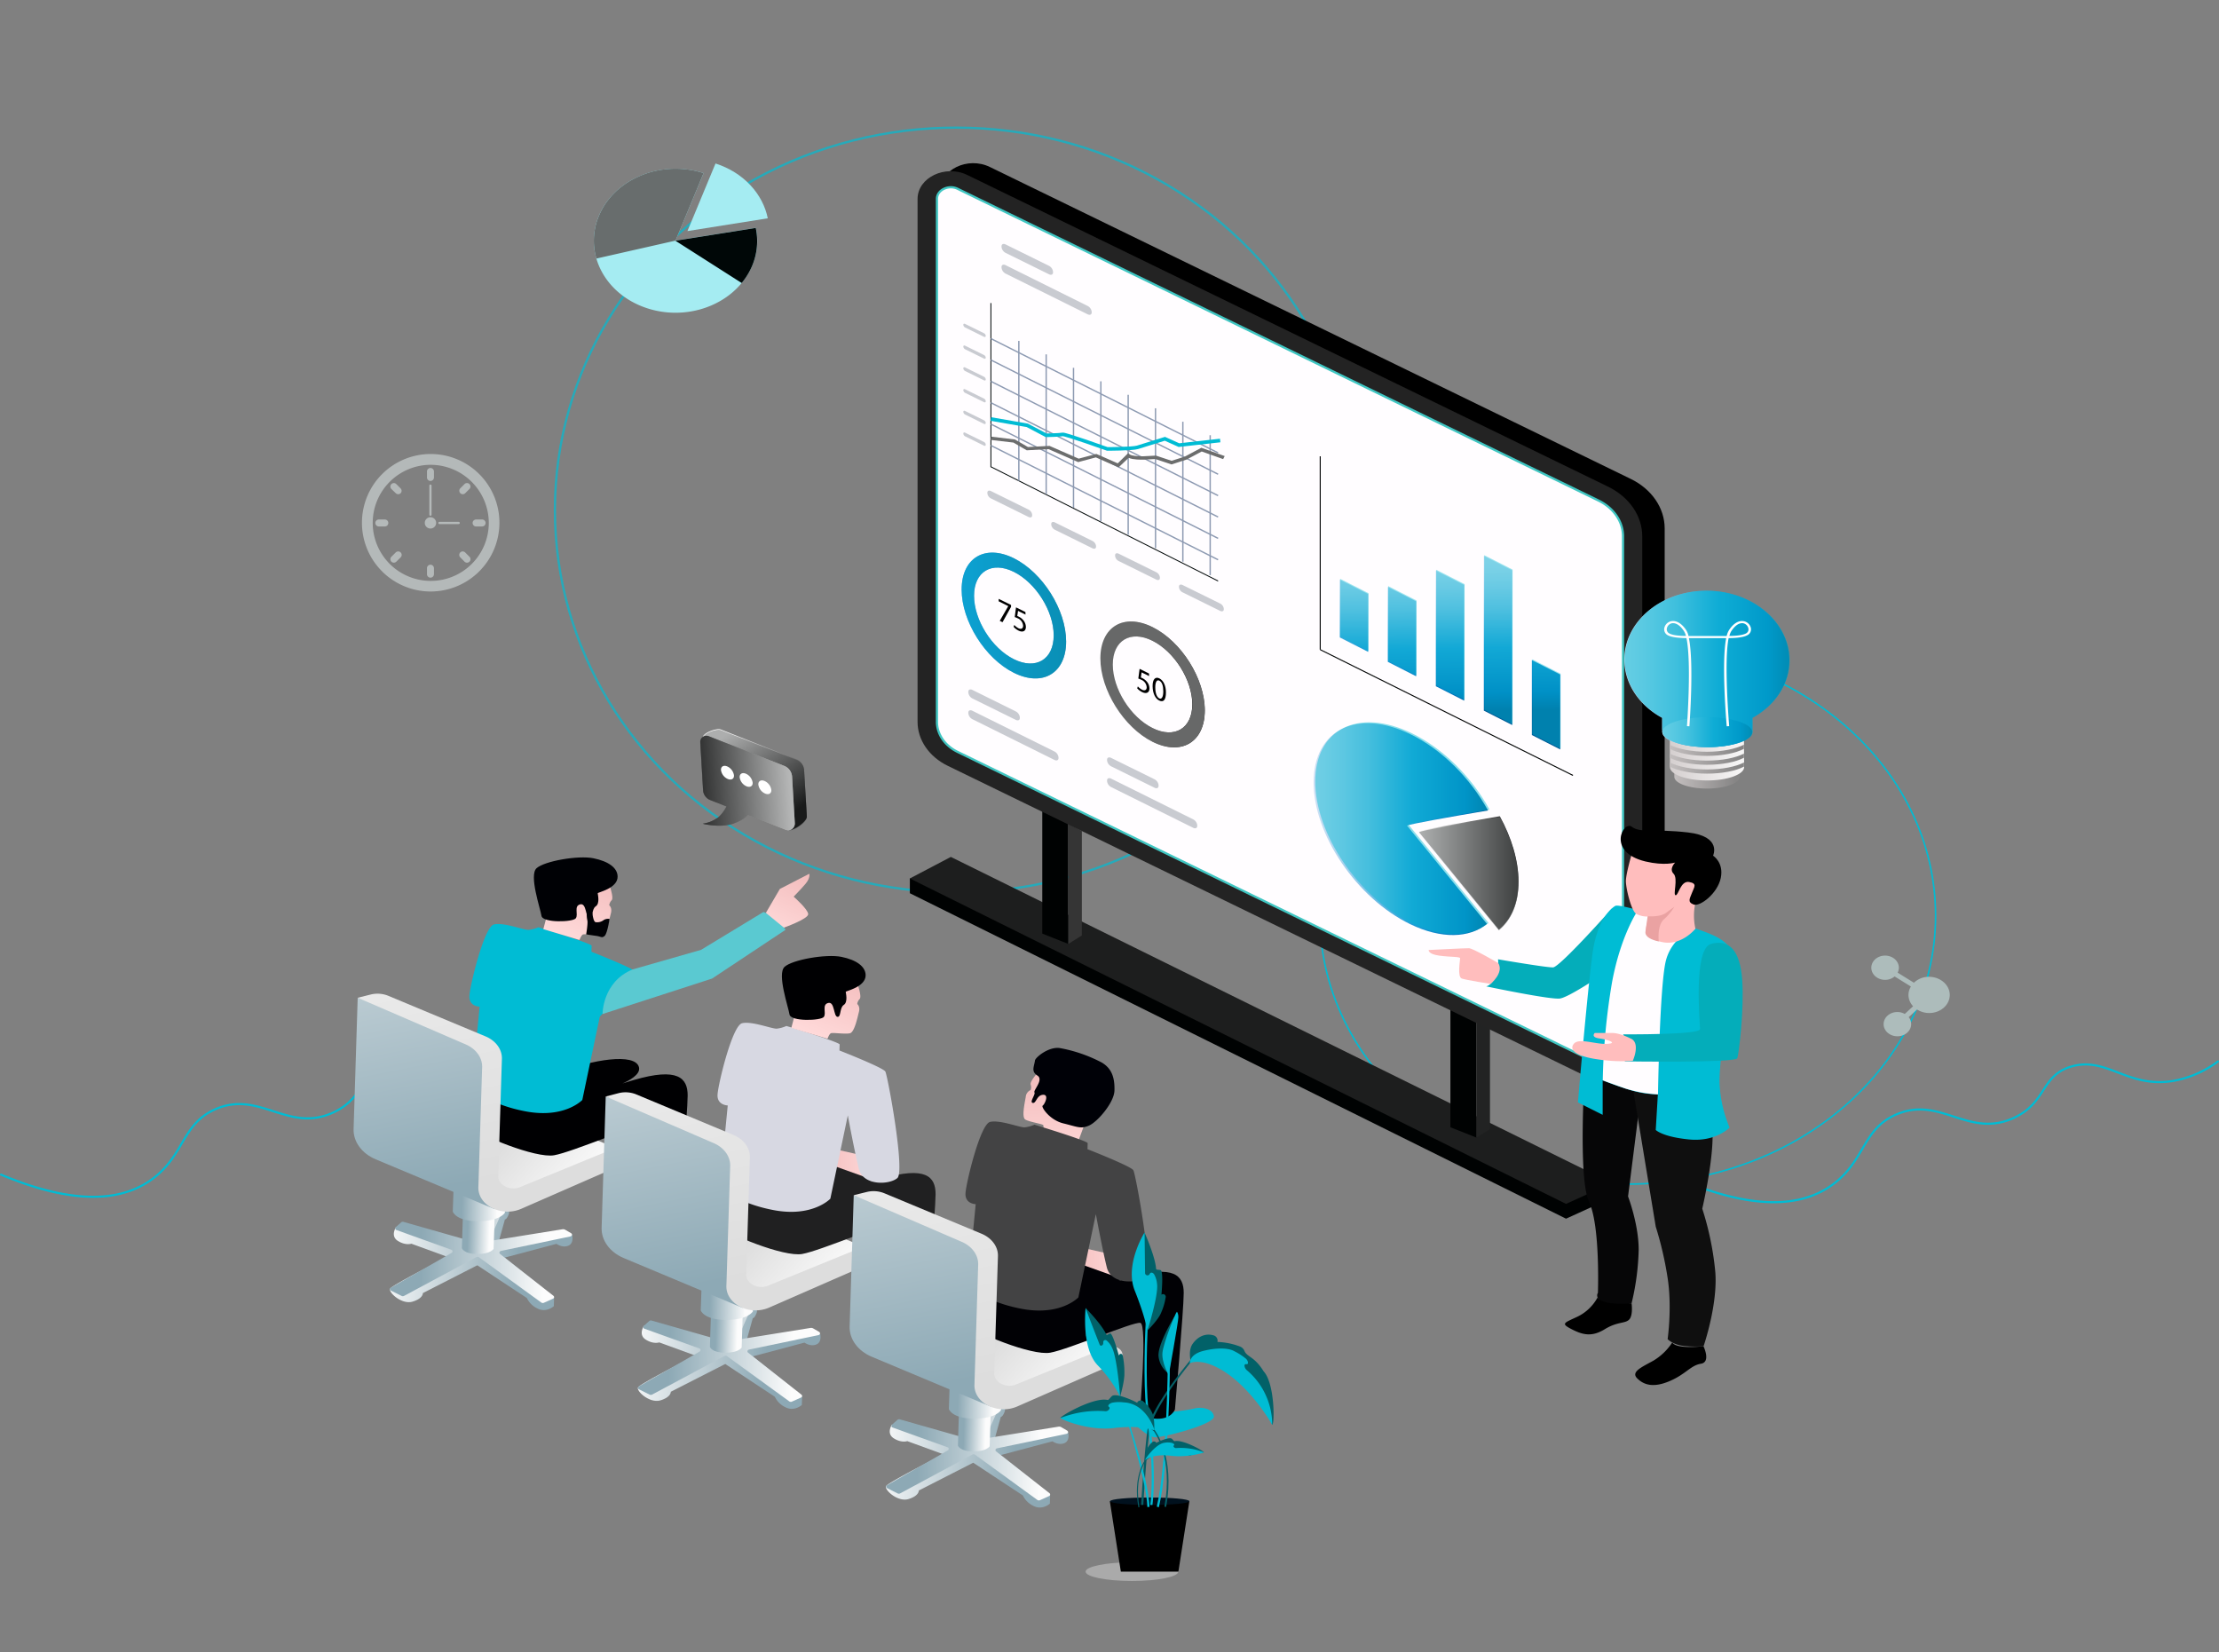 <svg xmlns="http://www.w3.org/2000/svg" xmlns:xlink="http://www.w3.org/1999/xlink" viewBox="0 0 903.86 673"><rect x="0" y="0" width="903.86" height="673" fill="#808080" stroke="none"/><defs><filter id="luminosity-noclip" x="708.96" y="-6670" width="125" height="32766" filterUnits="userSpaceOnUse" color-interpolation-filters="sRGB"><feFlood flood-color="#fff" result="bg"/><feBlend in="SourceGraphic" in2="bg"/></filter><mask id="mask" x="708.96" y="-6670" width="125" height="32766" maskUnits="userSpaceOnUse"><g filter="url(#luminosity-noclip)"/></mask><linearGradient id="linear-gradient" x1="708.96" y1="571.98" x2="833.96" y2="571.98" gradientUnits="userSpaceOnUse"><stop offset="0" stop-color="#fff"/><stop offset="1"/></linearGradient><filter id="luminosity-noclip-2" x="432.89" y="-6670" width="158.76" height="32766" filterUnits="userSpaceOnUse" color-interpolation-filters="sRGB"><feFlood flood-color="#fff" result="bg"/><feBlend in="SourceGraphic" in2="bg"/></filter><mask id="mask-2" x="432.89" y="-6670" width="158.76" height="32766" maskUnits="userSpaceOnUse"><g filter="url(#luminosity-noclip-2)"/></mask><linearGradient id="linear-gradient-2" x1="-1401.29" y1="608.63" x2="-1243.08" y2="608.63" gradientTransform="matrix(-1, -0.03, -0.03, 1, -790.99, -38.7)" xlink:href="#linear-gradient"/><filter id="luminosity-noclip-3" x="326.45" y="-6670" width="158.76" height="32766" filterUnits="userSpaceOnUse" color-interpolation-filters="sRGB"><feFlood flood-color="#fff" result="bg"/><feBlend in="SourceGraphic" in2="bg"/></filter><mask id="mask-3" x="326.45" y="-6670" width="158.76" height="32766" maskUnits="userSpaceOnUse"><g filter="url(#luminosity-noclip-3)"/></mask><linearGradient id="linear-gradient-3" x1="-1293.52" y1="566.51" x2="-1135.31" y2="566.51" gradientTransform="matrix(-1, -0.03, -0.03, 1, -790.99, -38.7)" xlink:href="#linear-gradient"/><filter id="luminosity-noclip-4" x="220" y="-6670" width="158.76" height="32766" filterUnits="userSpaceOnUse" color-interpolation-filters="sRGB"><feFlood flood-color="#fff" result="bg"/><feBlend in="SourceGraphic" in2="bg"/></filter><mask id="mask-4" x="220" y="-6670" width="158.76" height="32766" maskUnits="userSpaceOnUse"><g filter="url(#luminosity-noclip-4)"/></mask><linearGradient id="linear-gradient-4" x1="-1185.75" y1="524.39" x2="-1027.55" y2="524.39" gradientTransform="matrix(-1, -0.03, -0.03, 1, -790.99, -38.7)" xlink:href="#linear-gradient"/><linearGradient id="White_Black" x1="-1336.77" y1="320.66" x2="-1362.56" y2="369.19" gradientTransform="matrix(-0.69, 0.04, 0.05, 0.77, -537.1, 125.49)" xlink:href="#linear-gradient"/><linearGradient id="linear-gradient-5" x1="495.26" y1="271.7" x2="537.83" y2="271.7" gradientUnits="userSpaceOnUse"><stop offset="0" stop-color="#1d7ece"/><stop offset="1" stop-color="#17538c"/></linearGradient><linearGradient id="White_Black-2" x1="551.74" y1="299.79" x2="594.31" y2="299.79" xlink:href="#linear-gradient"/><linearGradient id="Sky" x1="551.19" y1="229.84" x2="552.14" y2="290.75" gradientUnits="userSpaceOnUse"><stop offset="0" stop-color="#cce0f4"/><stop offset="0.06" stop-color="#c3dcf2"/><stop offset="0.17" stop-color="#a9d2ee"/><stop offset="0.31" stop-color="#80c2e7"/><stop offset="0.46" stop-color="#47acde"/><stop offset="0.57" stop-color="#1e9cd7"/><stop offset="0.87" stop-color="#0075be"/><stop offset="0.99" stop-color="#005b97"/></linearGradient><linearGradient id="Sky-2" x1="570.64" y1="229.58" x2="571.6" y2="290.49" xlink:href="#Sky"/><linearGradient id="Sky-3" x1="590.17" y1="229.33" x2="591.12" y2="290.22" xlink:href="#Sky"/><linearGradient id="Sky-4" x1="609.69" y1="229.08" x2="610.65" y2="289.96" xlink:href="#Sky"/><linearGradient id="Sky-5" x1="628.84" y1="228.8" x2="629.79" y2="289.7" xlink:href="#Sky"/><linearGradient id="Sky-6" x1="638.64" y1="358.7" x2="709.65" y2="358.7" xlink:href="#Sky"/><linearGradient id="White_Black-3" x1="681.51" y1="376.52" x2="722.1" y2="376.52" xlink:href="#linear-gradient"/><filter id="luminosity-noclip-5" x="708.96" y="554.19" width="125" height="35.58" filterUnits="userSpaceOnUse" color-interpolation-filters="sRGB"><feFlood flood-color="#fff" result="bg"/><feBlend in="SourceGraphic" in2="bg"/></filter><mask id="mask-5" x="605.39" y="533.19" width="125" height="35.58" maskUnits="userSpaceOnUse"><g filter="url(#luminosity-noclip-5)"><g transform="translate(-103.57 -21)"><g mask="url(#mask)"><ellipse cx="771.46" cy="571.98" rx="62.5" ry="17.79" fill="url(#linear-gradient)" style="mix-blend-mode:multiply"/></g></g></g></mask><linearGradient id="linear-gradient-6" x1="605.39" y1="550.98" x2="730.39" y2="550.98" gradientUnits="userSpaceOnUse"><stop offset="0" stop-color="#0c5c93"/><stop offset="1" stop-color="#0c5c93"/></linearGradient><filter id="luminosity-noclip-6" x="432.89" y="582.04" width="158.76" height="54.81" filterUnits="userSpaceOnUse" color-interpolation-filters="sRGB"><feFlood flood-color="#fff" result="bg"/><feBlend in="SourceGraphic" in2="bg"/></filter><mask id="mask-6" x="329.32" y="561.04" width="158.76" height="54.81" maskUnits="userSpaceOnUse"><g filter="url(#luminosity-noclip-6)"><g transform="translate(-103.57 -21)"><g mask="url(#mask-2)"><path d="M591.65,599.57s-47.53-19-67.42-17.44-91.34,33.47-91.34,33.47,44.71,22.63,55.85,21.19,41.57-1.7,41.57-1.7Z" fill="url(#linear-gradient-2)" style="mix-blend-mode:multiply"/></g></g></g></mask><linearGradient id="linear-gradient-7" x1="-1401.29" y1="608.63" x2="-1243.08" y2="608.63" gradientTransform="matrix(-1, -0.03, -0.03, 1, -790.99, -38.7)" xlink:href="#linear-gradient-6"/><filter id="luminosity-noclip-7" x="326.45" y="536.68" width="158.76" height="54.81" filterUnits="userSpaceOnUse" color-interpolation-filters="sRGB"><feFlood flood-color="#fff" result="bg"/><feBlend in="SourceGraphic" in2="bg"/></filter><mask id="mask-7" x="222.88" y="515.68" width="158.76" height="54.81" maskUnits="userSpaceOnUse"><g filter="url(#luminosity-noclip-7)"><g transform="translate(-103.57 -21)"><g mask="url(#mask-3)"><path d="M485.21,554.21s-47.53-19-67.42-17.44-91.34,33.47-91.34,33.47,44.71,22.63,55.85,21.19,41.57-1.7,41.57-1.7Z" fill="url(#linear-gradient-3)" style="mix-blend-mode:multiply"/></g></g></g></mask><linearGradient id="linear-gradient-8" x1="-1293.52" y1="566.51" x2="-1135.31" y2="566.51" gradientTransform="matrix(-1, -0.03, -0.03, 1, -790.99, -38.7)" xlink:href="#linear-gradient-6"/><filter id="luminosity-noclip-8" x="220" y="491.33" width="158.76" height="54.81" filterUnits="userSpaceOnUse" color-interpolation-filters="sRGB"><feFlood flood-color="#fff" result="bg"/><feBlend in="SourceGraphic" in2="bg"/></filter><mask id="mask-8" x="116.43" y="470.33" width="158.76" height="54.81" maskUnits="userSpaceOnUse"><g filter="url(#luminosity-noclip-8)"><g transform="translate(-103.57 -21)"><g mask="url(#mask-4)"><path d="M378.76,508.86s-47.53-19-67.42-17.44S220,524.89,220,524.89s44.71,22.63,55.85,21.19,41.57-1.7,41.57-1.7Z" fill="url(#linear-gradient-4)" style="mix-blend-mode:multiply"/></g></g></g></mask><linearGradient id="linear-gradient-9" x1="-1185.75" y1="524.39" x2="-1027.55" y2="524.39" gradientTransform="matrix(-1, -0.03, -0.03, 1, -790.99, -38.7)" xlink:href="#linear-gradient-6"/><linearGradient id="linear-gradient-10" x1="-1203.19" y1="523.01" x2="-1170.97" y2="523.01" gradientTransform="matrix(-1, -0.03, -0.03, 1, -790.99, -38.7)" gradientUnits="userSpaceOnUse"><stop offset="0" stop-color="#18187f"/><stop offset="1" stop-color="#6884fc"/></linearGradient><linearGradient id="linear-gradient-11" x1="3845.32" y1="510.2" x2="3815.16" y2="485.99" gradientTransform="translate(-3486.9 -120.16) rotate(1.73)" gradientUnits="userSpaceOnUse"><stop offset="0" stop-color="#fbfbfb"/><stop offset="1" stop-color="#ddd"/></linearGradient><linearGradient id="linear-gradient-12" x1="3763.66" y1="534.91" x2="3819.42" y2="539.57" gradientTransform="translate(-3486.9 -120.16) rotate(1.73)" gradientUnits="userSpaceOnUse"><stop offset="0" stop-color="#fcfcfc"/><stop offset="1" stop-color="#8da9b5"/></linearGradient><linearGradient id="linear-gradient-13" x1="3830.28" y1="536.7" x2="3780.1" y2="536.7" xlink:href="#linear-gradient-12"/><linearGradient id="linear-gradient-14" x1="3807.54" y1="524.14" x2="3798.67" y2="524.14" xlink:href="#linear-gradient-12"/><linearGradient id="linear-gradient-15" x1="3810.46" y1="516.85" x2="3795.93" y2="516.85" xlink:href="#linear-gradient-12"/><linearGradient id="linear-gradient-16" x1="-1224.08" y1="403.2" x2="-1237.88" y2="371.09" gradientTransform="matrix(-1, -0.03, -0.03, 1, -790.99, -38.7)" gradientUnits="userSpaceOnUse"><stop offset="0" stop-color="#ffd9d9"/><stop offset="1" stop-color="#efb4b4"/></linearGradient><linearGradient id="linear-gradient-17" x1="-1165.79" y1="513.48" x2="-1181.34" y2="477.32" gradientTransform="matrix(-1, 0.01, 0.01, 1, -835.27, -98.63)" xlink:href="#linear-gradient-16"/><linearGradient id="linear-gradient-18" x1="3740.44" y1="310.94" x2="3786.74" y2="511.25" xlink:href="#linear-gradient-12"/><linearGradient id="linear-gradient-19" x1="3768.69" y1="300.73" x2="3816.24" y2="506.47" xlink:href="#linear-gradient-11"/><linearGradient id="linear-gradient-20" x1="-1305.39" y1="560.14" x2="-1273.16" y2="560.14" xlink:href="#linear-gradient-10"/><linearGradient id="linear-gradient-21" x1="3947.52" y1="547.34" x2="3917.36" y2="523.13" xlink:href="#linear-gradient-11"/><linearGradient id="linear-gradient-22" x1="3865.85" y1="572.05" x2="3921.62" y2="576.71" xlink:href="#linear-gradient-12"/><linearGradient id="linear-gradient-23" x1="3932.47" y1="573.84" x2="3882.29" y2="573.84" xlink:href="#linear-gradient-12"/><linearGradient id="linear-gradient-24" x1="3909.73" y1="561.27" x2="3900.87" y2="561.27" xlink:href="#linear-gradient-12"/><linearGradient id="linear-gradient-25" x1="3912.65" y1="553.99" x2="3898.13" y2="553.99" xlink:href="#linear-gradient-12"/><linearGradient id="linear-gradient-26" x1="-1266.48" y1="495.82" x2="-1235.63" y2="495.82" gradientTransform="matrix(-1, -0.03, -0.03, 1, -894.56, -59.7)" xlink:href="#linear-gradient-16"/><linearGradient id="linear-gradient-27" x1="-1266.56" y1="554.35" x2="-1282.11" y2="518.19" gradientTransform="matrix(-1, 0.01, 0.01, 1, -835.27, -98.63)" xlink:href="#linear-gradient-16"/><linearGradient id="linear-gradient-28" x1="3842.63" y1="348.08" x2="3888.93" y2="548.39" xlink:href="#linear-gradient-12"/><linearGradient id="linear-gradient-29" x1="3870.88" y1="337.86" x2="3918.44" y2="543.61" xlink:href="#linear-gradient-11"/><linearGradient id="linear-gradient-30" x1="6147.87" y1="-796.65" x2="6128.54" y2="-841.59" gradientTransform="translate(-5497.2 -934.27) rotate(20.71)" xlink:href="#linear-gradient-16"/><linearGradient id="linear-gradient-31" x1="4049.71" y1="584.47" x2="4019.55" y2="560.27" xlink:href="#linear-gradient-11"/><linearGradient id="linear-gradient-32" x1="3968.05" y1="609.18" x2="4023.81" y2="613.85" xlink:href="#linear-gradient-12"/><linearGradient id="linear-gradient-33" x1="4034.67" y1="610.97" x2="3984.49" y2="610.97" xlink:href="#linear-gradient-12"/><linearGradient id="linear-gradient-34" x1="4011.93" y1="598.41" x2="4003.06" y2="598.41" xlink:href="#linear-gradient-12"/><linearGradient id="linear-gradient-35" x1="4014.85" y1="591.12" x2="4000.32" y2="591.12" xlink:href="#linear-gradient-12"/><linearGradient id="linear-gradient-36" x1="-1368.67" y1="532.95" x2="-1337.83" y2="532.95" gradientTransform="matrix(-1, -0.03, -0.03, 1, -894.56, -59.7)" xlink:href="#linear-gradient-16"/><linearGradient id="linear-gradient-37" x1="3944.83" y1="385.21" x2="3991.13" y2="585.53" xlink:href="#linear-gradient-12"/><linearGradient id="linear-gradient-38" x1="3973.08" y1="375" x2="4020.63" y2="580.75" xlink:href="#linear-gradient-11"/><linearGradient id="linear-gradient-39" x1="807.49" y1="337.58" x2="834.11" y2="337.58" gradientTransform="matrix(1, 0, 0, 1, -23.5, -2.12)" gradientUnits="userSpaceOnUse"><stop offset="0" stop-color="#c7c2c2"/><stop offset="1" stop-color="#868585"/></linearGradient><linearGradient id="linear-gradient-40" x1="805.67" y1="333.3" x2="835.92" y2="333.3" gradientTransform="matrix(1, 0, 0, 1, -23.5, -2.12)" gradientUnits="userSpaceOnUse"><stop offset="0" stop-color="#d3cdcd"/><stop offset="0.99" stop-color="#f6f5f5"/></linearGradient><linearGradient id="linear-gradient-41" x1="805.68" y1="329.28" x2="835.91" y2="329.28" xlink:href="#linear-gradient-39"/><linearGradient id="linear-gradient-42" x1="805.68" y1="332.89" x2="835.91" y2="332.89" xlink:href="#linear-gradient-39"/><linearGradient id="linear-gradient-43" x1="805.69" y1="336.5" x2="835.92" y2="336.5" xlink:href="#linear-gradient-39"/><linearGradient id="White_Black-4" x1="-1369.28" y1="348.75" x2="-1315.24" y2="348.75" gradientTransform="matrix(-0.69, 0.04, 0.05, 0.77, -537.1, 125.49)" xlink:href="#linear-gradient"/><linearGradient id="Sky-7" x1="765.25" y1="293.45" x2="832.43" y2="293.45" xlink:href="#Sky"/><linearGradient id="Sky-8" x1="780.65" y1="319.2" x2="817.33" y2="319.2" xlink:href="#Sky"/></defs><title>Training Management System - TechnoRishi</title><g style="isolation:isolate"><g id="Layer_1" data-name="Layer 1"><ellipse cx="389.44" cy="207.72" rx="163.41" ry="155.73" fill="none" stroke="#00bcd4" stroke-linecap="round" stroke-miterlimit="10" stroke-width="0.92" opacity="0.7"/><path d="M788.53,501.61c34.18,14.36,52.16,9.12,62.32,1.25,12.43-9.64,11.54-22,25-27.9,18.08-7.94,29.61,10,48.19,1.25,13.35-6.29,10.75-17.14,23.19-20.82,14.49-4.28,22.93,9,41.66,5.83A43.06,43.06,0,0,0,1007,453.3" transform="translate(-103.57 -21)" fill="none" stroke="#00bcd4" stroke-linecap="round" stroke-miterlimit="10" stroke-width="0.86"/><path d="M104,499.41c34.18,14.36,52.16,9.12,62.32,1.25,12.43-9.64,11.54-22,25-27.9,18.08-7.94,29.61,10,48.19,1.25,13.35-6.29,10.75-17.14,23.19-20.82,14.49-4.28,22.93,9,41.66,5.83a43.06,43.06,0,0,0,18.11-7.91" transform="translate(-103.57 -21)" fill="none" stroke="#00bcd4" stroke-linecap="round" stroke-miterlimit="10" stroke-width="0.86"/><ellipse cx="663.01" cy="372.94" rx="125.4" ry="109.32" fill="none" stroke="#00bcd4" stroke-linecap="round" stroke-miterlimit="10" stroke-width="0.64" opacity="0.99"/><path d="M389.83,321.41l5,18.71a4.64,4.64,0,0,0,2.93,4l27.14,14.73c1.85.73,7.44-3.32,7.32-5.31l-1.11-18.9a5.08,5.08,0,0,0-3.21-4.43l-30.76-12.12C395.4,317.44,389.72,319.56,389.83,321.41Z" transform="translate(-103.57 -21)" fill="url(#White_Black)"/><rect x="0.75" width="876.07" height="673" fill="none"/><polygon points="370.61 363.8 637.89 496.35 656.54 487.86 656.54 481.84 387.3 355.04 370.61 357.78 370.61 363.8" fill="#000202"/><polygon points="370.61 357.78 637.89 490.33 656.54 481.84 387.3 349.01 370.61 357.78" fill="#1d1e1e"/><polygon points="424.55 329.48 424.55 380.24 435.15 384.45 435.15 335.45 424.55 329.48" fill="#000202"/><polygon points="435.15 335.45 440.67 338.46 440.67 381 435.15 384.45 435.15 335.45" fill="#353535"/><polygon points="590.79 408.34 590.79 459.11 601.39 463.32 601.39 414.32 590.79 408.34" fill="#000202"/><polygon points="601.39 414.32 606.91 417.32 606.91 459.87 601.39 463.32 601.39 414.32" fill="#222323"/><path d="M767.71,216,506.75,89c-9-4.37-20.26,1.06-20.26,9.76v213c0,7.38,4.69,14.2,12.31,17.91L756.24,454.89c11.27,5.48,25.4-1.32,25.4-12.24V236.21C781.63,227.87,776.33,220.15,767.71,216Z" transform="translate(-103.57 -21)"/><path d="M758.58,219.21l-261-126.94c-9-4.37-20.26,1.06-20.26,9.76V315c0,7.38,4.69,14.2,12.31,17.91L747.11,458.14c11.27,5.48,25.4-1.32,25.4-12.24V239.46C772.51,231.12,767.2,223.4,758.58,219.21Z" transform="translate(-103.57 -21)" fill="#232323"/><path d="M755.58,453.5a10.26,10.26,0,0,1-4.52-1L493.62,327.23c-5.18-2.52-8.4-7.2-8.4-12.22V102c0-2.92,2.93-4.73,5.65-4.73a6.37,6.37,0,0,1,2.81.65l261,126.94c6.18,3,10,8.59,10,14.57V445.9a6.88,6.88,0,0,1-2.73,5.44,10.28,10.28,0,0,1-6.34,2.16Z" transform="translate(-103.57 -21)" fill="#fffdff" stroke="#40c6c2" stroke-miterlimit="10" stroke-width="0.9"/><polyline points="403.62 123.43 403.62 190.11 496.17 236.64" fill="none" stroke="#000707" stroke-miterlimit="10" stroke-width="0.37"/><line x1="415" y1="195.83" x2="415" y2="138.84" fill="none" stroke="#8d9ab2" stroke-miterlimit="10" stroke-width="0.55"/><line x1="426.14" y1="201.32" x2="426.14" y2="144.33" fill="none" stroke="#8d9ab2" stroke-miterlimit="10" stroke-width="0.55"/><line x1="437.27" y1="206.81" x2="437.27" y2="149.81" fill="none" stroke="#8d9ab2" stroke-miterlimit="10" stroke-width="0.55"/><line x1="448.41" y1="212.3" x2="448.41" y2="155.3" fill="none" stroke="#8d9ab2" stroke-miterlimit="10" stroke-width="0.55"/><line x1="459.54" y1="217.79" x2="459.54" y2="160.79" fill="none" stroke="#8d9ab2" stroke-miterlimit="10" stroke-width="0.55"/><line x1="470.68" y1="223.27" x2="470.67" y2="166.28" fill="none" stroke="#8d9ab2" stroke-miterlimit="10" stroke-width="0.55"/><line x1="481.81" y1="228.76" x2="481.81" y2="171.77" fill="none" stroke="#8d9ab2" stroke-miterlimit="10" stroke-width="0.55"/><line x1="492.94" y1="234.25" x2="492.94" y2="177.26" fill="none" stroke="#8d9ab2" stroke-miterlimit="10" stroke-width="0.55"/><line x1="403.62" y1="181.44" x2="496.17" y2="227.98" fill="none" stroke="#8d9ab2" stroke-miterlimit="10" stroke-width="0.55"/><line x1="403.62" y1="172.74" x2="496.17" y2="219.27" fill="none" stroke="#8d9ab2" stroke-miterlimit="10" stroke-width="0.55"/><line x1="403.62" y1="164.03" x2="496.17" y2="210.57" fill="none" stroke="#8d9ab2" stroke-miterlimit="10" stroke-width="0.55"/><line x1="403.62" y1="155.32" x2="496.17" y2="201.86" fill="none" stroke="#8d9ab2" stroke-miterlimit="10" stroke-width="0.55"/><line x1="403.62" y1="146.62" x2="496.17" y2="193.15" fill="none" stroke="#8d9ab2" stroke-miterlimit="10" stroke-width="0.55"/><line x1="403.62" y1="137.91" x2="496.17" y2="184.45" fill="none" stroke="#8d9ab2" stroke-miterlimit="10" stroke-width="0.55"/><path d="M513.19,124l17.64,8.7c.92.46,1.67.13,1.67-.73v-.31a3.07,3.07,0,0,0-1.67-2.4l-17.64-8.7c-.92-.46-1.67-.13-1.67.73v.31A3.07,3.07,0,0,0,513.19,124Z" transform="translate(-103.57 -21)" fill="#c9cbd1"/><path d="M507.21,224l15.33,7.56c.8.4,1.46.11,1.46-.64v-.27a2.67,2.67,0,0,0-1.46-2.08L507.21,221c-.8-.4-1.46-.11-1.46.64v.27A2.67,2.67,0,0,0,507.21,224Z" transform="translate(-103.57 -21)" fill="#c9cbd1"/><path d="M496.69,154.38l7.67,3.78c.4.2.73.06.73-.32v-.13a1.33,1.33,0,0,0-.73-1l-7.67-3.78c-.4-.2-.73-.06-.73.32v.13A1.33,1.33,0,0,0,496.69,154.38Z" transform="translate(-103.57 -21)" fill="#c9cbd1"/><path d="M496.69,163.25l7.67,3.78c.4.2.73.06.73-.32v-.13a1.33,1.33,0,0,0-.73-1l-7.67-3.78c-.4-.2-.73-.06-.73.32v.13A1.33,1.33,0,0,0,496.69,163.25Z" transform="translate(-103.57 -21)" fill="#c9cbd1"/><path d="M496.69,172.11l7.67,3.78c.4.2.73.06.73-.32v-.13a1.33,1.33,0,0,0-.73-1l-7.67-3.78c-.4-.2-.73-.06-.73.32v.13A1.33,1.33,0,0,0,496.69,172.11Z" transform="translate(-103.57 -21)" fill="#c9cbd1"/><path d="M496.69,181l7.67,3.78c.4.2.73.06.73-.32v-.13a1.33,1.33,0,0,0-.73-1l-7.67-3.78c-.4-.2-.73-.06-.73.32v.13A1.33,1.33,0,0,0,496.69,181Z" transform="translate(-103.57 -21)" fill="#c9cbd1"/><path d="M496.69,189.84l7.67,3.78c.4.2.73.06.73-.32v-.13a1.33,1.33,0,0,0-.73-1l-7.67-3.78c-.4-.2-.73-.06-.73.32v.13A1.33,1.33,0,0,0,496.69,189.84Z" transform="translate(-103.57 -21)" fill="#c9cbd1"/><path d="M496.69,198.71l7.67,3.78c.4.2.73.06.73-.32V202a1.33,1.33,0,0,0-.73-1l-7.67-3.78c-.4-.2-.73-.06-.73.32v.13A1.33,1.33,0,0,0,496.69,198.71Z" transform="translate(-103.57 -21)" fill="#c9cbd1"/><path d="M533.23,236.75l15.33,7.56c.8.4,1.46.11,1.46-.64v-.27a2.67,2.67,0,0,0-1.46-2.08l-15.33-7.56c-.8-.4-1.46-.11-1.46.64v.27A2.67,2.67,0,0,0,533.23,236.75Z" transform="translate(-103.57 -21)" fill="#c9cbd1"/><path d="M559.24,249.5l15.33,7.56c.8.4,1.46.11,1.46-.64v-.27a2.67,2.67,0,0,0-1.46-2.08l-15.33-7.56c-.8-.4-1.46-.11-1.46.64v.27A2.67,2.67,0,0,0,559.24,249.5Z" transform="translate(-103.57 -21)" fill="#c9cbd1"/><path d="M585.26,262.25l15.33,7.56c.8.4,1.46.11,1.46-.64v-.27a2.67,2.67,0,0,0-1.46-2.08l-15.33-7.56c-.8-.4-1.46-.11-1.46.64v.27A2.67,2.67,0,0,0,585.26,262.25Z" transform="translate(-103.57 -21)" fill="#c9cbd1"/><path d="M513.19,132.44,546.58,149c.92.46,1.67.13,1.67-.73V148a3.07,3.07,0,0,0-1.67-2.4L513.19,129c-.92-.46-1.67-.13-1.67.73V130A3.07,3.07,0,0,0,513.19,132.44Z" transform="translate(-103.57 -21)" fill="#c9cbd1"/><path d="M559.2,211.35l-9.26-4.06-7.19,1.92-12.07-5.28-8.89.47-5.43-3.15-9.28-1.08.22-1.33L517,200l5.28,3.07,8.78-.47,11.88,5.2,7.2-1.92,8.72,3.83,4.26-4.17.62.53c.71.61,3.59.82,5.41.77l5.28-.28,6.37,2.12,5.41-1.73,6.7-3.58,9.51,3.38-.63,1.24-8.73-3.1-6.13,3.27-6.15,2-6.61-2.2-4.94.26c-.76,0-4.1.07-5.93-.74Z" transform="translate(-103.57 -21)" fill="#6c6d6d"/><path d="M507.19,191.66,522,194.23l7.7,4.06s5.67-.11,6.68-.36,18.23,5.91,18.23,5.91,10.09,0,12.29-.65l11.16-3.48,5.73,2.58,16.8-1.88" transform="translate(-103.57 -21)" fill="none" stroke="#00bcd4" stroke-miterlimit="10" stroke-width="1.47"/><path d="M516.55,248.37c-11.76-5.85-21.28-.14-21.28,12.74s9.53,28.07,21.28,33.91,21.28.14,21.28-12.74S528.3,254.22,516.55,248.37Zm0,41.11c-9-4.46-16.22-16-16.22-25.85s7.26-14.17,16.22-9.71,16.22,16,16.22,25.85S525.51,293.94,516.55,289.48Z" transform="translate(-103.57 -21)" fill="url(#linear-gradient-5)"/><path d="M573,276.46c-11.76-5.85-21.28-.14-21.28,12.74s9.53,28.07,21.28,33.91,21.28.14,21.28-12.74S584.78,282.31,573,276.46Zm0,41.11c-9-4.46-16.22-16-16.22-25.85S564.06,277.55,573,282s16.22,16,16.22,25.85S582,322,573,317.57Z" transform="translate(-103.57 -21)" fill="url(#White_Black-2)"/><path d="M515.4,267.39v.78l-3.48,6.25-1.12-.56,3.47-6v0l-3.91-1.95v-1Z" transform="translate(-103.57 -21)"/><path d="M521.29,271.32l-3.05-1.52-.31,2.1a4.87,4.87,0,0,1,.65.27,5.62,5.62,0,0,1,1.72,1.33,4.35,4.35,0,0,1,1.14,2.82c0,1.71-1.24,2.38-3,1.51a6.57,6.57,0,0,1-2-1.53l.27-.77a6.07,6.07,0,0,0,1.71,1.34c1,.51,1.89.21,1.89-1a3.57,3.57,0,0,0-2.3-3.09,9.44,9.44,0,0,0-1.11-.46l.52-3.95,3.83,1.9Z" transform="translate(-103.57 -21)"/><path d="M571.63,296.36l-3.05-1.52-.31,2.1a4.86,4.86,0,0,1,.65.27,5.62,5.62,0,0,1,1.72,1.33,4.35,4.35,0,0,1,1.14,2.82c0,1.71-1.24,2.38-3,1.51a6.57,6.57,0,0,1-2-1.53l.27-.77a6.07,6.07,0,0,0,1.71,1.34c1,.51,1.89.21,1.89-1a3.57,3.57,0,0,0-2.3-3.09,9.44,9.44,0,0,0-1.11-.46l.52-3.95,3.83,1.9Z" transform="translate(-103.57 -21)"/><path d="M578.49,303.06c0,3-1,4.12-2.78,3.24-1.56-.78-2.62-2.91-2.65-5.82s1.16-4,2.78-3.17S578.49,300.27,578.49,303.06Zm-4.34-2c0,2.28.64,3.89,1.62,4.38s1.64-.6,1.64-2.84-.5-3.82-1.62-4.38C574.83,297.72,574.14,298.65,574.14,301Z" transform="translate(-103.57 -21)"/><path d="M499.67,305.48l17.64,8.7c.92.46,1.67.13,1.67-.73v-.31a3.07,3.07,0,0,0-1.67-2.4L499.67,302c-.92-.46-1.67-.13-1.67.73v.31A3.07,3.07,0,0,0,499.67,305.48Z" transform="translate(-103.57 -21)" fill="#c9cbd1"/><path d="M499.67,313.93l33.39,16.57c.92.46,1.67.13,1.67-.73v-.31a3.07,3.07,0,0,0-1.67-2.4l-33.39-16.57c-.92-.46-1.67-.13-1.67.73v.31A3.07,3.07,0,0,0,499.67,313.93Z" transform="translate(-103.57 -21)" fill="#c9cbd1"/><path d="M556.18,333.12l17.64,8.7c.92.46,1.67.13,1.67-.73v-.31a3.07,3.07,0,0,0-1.67-2.4l-17.64-8.7c-.92-.46-1.67-.13-1.67.73v.31A3.07,3.07,0,0,0,556.18,333.12Z" transform="translate(-103.57 -21)" fill="#c9cbd1"/><path d="M556.18,341.57l33.39,16.57c.92.46,1.67.13,1.67-.73v-.31a3.07,3.07,0,0,0-1.67-2.4l-33.39-16.57c-.92-.46-1.67-.13-1.67.73v.31A3.07,3.07,0,0,0,556.18,341.57Z" transform="translate(-103.57 -21)" fill="#c9cbd1"/><polygon points="557.3 265.5 545.74 259.63 545.74 236.08 557.3 241.95 557.3 265.5" fill="url(#Sky)"/><polygon points="576.85 275.44 565.3 269.56 565.3 239.05 576.85 244.92 576.85 275.44" fill="url(#Sky-2)"/><polygon points="596.41 285.37 584.86 279.5 584.86 232.39 596.41 238.26 596.41 285.37" fill="url(#Sky-3)"/><polygon points="615.97 295.3 604.41 289.43 604.41 226.44 615.97 232.31 615.97 295.3" fill="url(#Sky-4)"/><polygon points="635.53 305.24 623.97 299.37 623.97 268.85 635.53 274.72 635.53 305.24" fill="url(#Sky-5)"/><line x1="537.76" y1="264.59" x2="640.71" y2="315.81" fill="none" stroke="#000202" stroke-miterlimit="10" stroke-width="0.41"/><line x1="537.76" y1="185.84" x2="537.76" y2="264.59" fill="none" stroke="#000202" stroke-miterlimit="10" stroke-width="0.41"/><path d="M676.71,357.29l32.55,40c-7.18,5.79-18.53,6.28-31.29.1-21.72-10.52-39.33-36.37-39.33-57.74S656.25,309.49,678,320c13,6.29,24.52,18.07,31.68,31.09C693.34,353.86,677.55,356.66,676.71,357.29Z" transform="translate(-103.57 -21)" fill="url(#Sky-6)"/><path d="M722.1,380.07c0,8.82-3,15.49-8,19.56l-32.55-40c.84-.63,16.63-3.43,32.94-6.19C719.26,362.16,722.1,371.48,722.1,380.07Z" transform="translate(-103.57 -21)" fill="url(#White_Black-3)"/><g mask="url(#mask-5)"><ellipse cx="667.89" cy="550.98" rx="62.5" ry="17.79" opacity="0.08" fill="url(#linear-gradient-6)"/></g><path d="M772.07,466l-5.35,42.29s4.33,11.28,4.33,21.76a102.16,102.16,0,0,1-2.89,21.76s-6.26,2-10.83,0-2.89-4.23-2.89-4.23,1-27.4-3.61-37.07S749.16,456,749.16,456,770.92,458.41,772.07,466Z" transform="translate(-103.57 -21)" fill="#060607"/><path d="M768.9,465.33l9.1,55.28a140.67,140.67,0,0,1,4.84,20.9c1.86,12,0,24.9,0,24.9s2.39,2.67,8,2.89a40,40,0,0,0,6.64,0s5.84-16.89,4.78-30.23a120.39,120.39,0,0,0-5.31-25.79s5.31-22.67,4-33.57-31-23.75-31-23.75Z" transform="translate(-103.57 -21)" fill="#0f0f0f"/><path d="M760.17,391s-21.24,23.91-24,24-22.4-3.29-22.4-3.29a15,15,0,0,1-1.21,7.35c-1.67,3.42-3.63,3.67-3.63,3.67s26.49,5.58,30.12,4.94,15.29-8.49,15.29-8.49Z" transform="translate(-103.57 -21)" fill="#04adba"/><path d="M713.86,413.25s-10.25-6-11.91-6.05-16.45.73-16.45.73-.33,1.68,4.42,2.3,8.4.34,8.4,1.08-1.22,7.58.66,8.23,11.75,2.18,11.75,2.18S716.27,417.23,713.86,413.25Z" transform="translate(-103.57 -21)" fill="#ffbdbd"/><path d="M761.53,389.95c2.36-1.12,28.31,7.55,36.25,10.49s12.87,6.19,11.8,14.71-6,37.74-5.58,47.46a52.3,52.3,0,0,0,4.08,17.62s-5.58,5.93-16.52,4.85S778,481.21,778,481.21l.86-14.48A39.85,39.85,0,0,1,767.75,465c-6.22-1.85-11.37-4-11.37-4v14.05L746.3,470s3.86-45.6,6-61S761.53,389.95,761.53,389.95Z" transform="translate(-103.57 -21)" fill="#00bcd4"/><path d="M794.08,399.25a18.65,18.65,0,0,0-12,13.22c-2.5,10.45-3.16,54.25-3.16,54.25a53,53,0,0,1-13.5-2.45c-6.26-2.19-9-3.27-9-3.27a267.48,267.48,0,0,1,3.79-40c3.59-19.32,10.58-29.34,10.58-29.34Z" transform="translate(-103.57 -21)" fill="#fffdff"/><path d="M768.29,368.61s-2.5,8.38-2.45,11.38S768,391.86,770,393.16a9.4,9.4,0,0,0,5,1.11l-1.1,5.28s-.83,3.71,6.95,5.19,13.31-5.49,13.31-5.49a24,24,0,0,1,0-10.54c1.34-5.16,2.74-18.19-3.52-21.12S768.29,368.61,768.29,368.61Z" transform="translate(-103.57 -21)" fill="#ffbdbd"/><path d="M773.8,371.86c7.77,1.84,12.1.45,12.1.45s-2.6,2.58-.65,4.53-.32,8.6.83,8.78,2-6,5.49-5.4,2.06,2.07,1.2,4.39-2,3.74.62,4.77,9.8-4.48,11.1-10.81-3.14-9.07-3.14-9.07,3.74-7.83-10.15-9.45-19.53.33-22.94-2.32S757.75,368,773.8,371.86Z" transform="translate(-103.57 -21)"/><path d="M774.71,394.15s4.94.52,7.5-1.38,3.33-2.41,3.33-2.41a20.85,20.85,0,0,1-4.21,5.06c-2.85,2.54-2.11,9-2.11,9s-5.85-1-5.4-4Z" transform="translate(-103.57 -21)" fill="#eaa2a2"/><path d="M800.57,405.42c7.33-2,11.8,2.68,12.65,14.68s-1.35,29.93-2,31.9-45.87,1.27-45.87,1.27,2.36-5.36.84-8.19l-1.52-2.82s31.37.28,31.37-2.12S793.15,407.4,800.57,405.42Z" transform="translate(-103.57 -21)" fill="#04adba"/><path d="M767.7,443.93s-4.22-2.22-7.53-2.22h-7s-1.83,1.71,1.83,2.22,7.75,2,3.06,2.22-11.42-2.56-13.45,0,1.22,5.12,9.78,6.31a65.66,65.66,0,0,0,14.26.61S772,445.64,767.7,443.93Z" transform="translate(-103.57 -21)" fill="#ffbdbd"/><path d="M784.73,567.76a23.69,23.69,0,0,1-7.64,7.39c-4.74,2.64-9.3,4.55-6.67,7.2s6.49,4,13.16,1.18,8.6-6.42,12.81-7.1,1.05-7.13,1.05-7.13S786.43,570.65,784.73,567.76Z" transform="translate(-103.57 -21)"/><path d="M754.32,549.41a18.51,18.51,0,0,1-8.12,7.81c-5.62,2.64-7,2.79-2.46,5.14s8.25,3.23,13.51,0,8.42-2.2,10-4,.91-6.55.91-6.55S756.82,553.06,754.32,549.41Z" transform="translate(-103.57 -21)"/><g mask="url(#mask-6)"><path d="M591.65,599.57s-47.53-19-67.42-17.44-91.34,33.47-91.34,33.47,44.71,22.63,55.85,21.19,41.57-1.7,41.57-1.7Z" transform="translate(-103.57 -21)" opacity="0.08" fill="url(#linear-gradient-7)"/></g><g mask="url(#mask-7)"><path d="M485.21,554.21s-47.53-19-67.42-17.44-91.34,33.47-91.34,33.47,44.71,22.63,55.85,21.19,41.57-1.7,41.57-1.7Z" transform="translate(-103.57 -21)" opacity="0.08" fill="url(#linear-gradient-8)"/></g><g mask="url(#mask-8)"><path d="M378.76,508.86s-47.53-19-67.42-17.44S220,524.89,220,524.89s44.71,22.63,55.85,21.19,41.57-1.7,41.57-1.7Z" transform="translate(-103.57 -21)" opacity="0.08" fill="url(#linear-gradient-9)"/></g><path d="M366.25,516.51s-4.11,2.76-2,4.63,4.88,4.39,7.43,4.81,24.91-5.21,24.28-8.58-5.42-3.85-8.22-3.06a70.09,70.09,0,0,1-9.22,1.3Z" transform="translate(-103.57 -21)" fill="url(#linear-gradient-10)"/><path d="M356.08,489.27l-27.83-11.54-39,5.1s10.1,23.25,23.55,24.62S356.08,489.27,356.08,489.27Z" transform="translate(-103.57 -21)" fill="url(#linear-gradient-11)"/><path d="M295.74,463.94s-5.73,11.69-1.37,15.58,27.36,13.32,34.9,12,33.87-12.73,36.74-12.14-.19,36.6-.19,36.6,1.08,2.34,7,2.45,7.27-3.78,7.27-3.78,3.55-40.22,3.58-47.43-4-11.57-21.9-6.36,3.61.81,2.07-5.2-19.26-3.07-32.54,2.2S295.74,463.94,295.74,463.94Z" transform="translate(-103.57 -21)" fill="#000002"/><path d="M336.57,523.77s1,3.51-1.45,4.56-4.89-.73-4.89-.73l-21.07,5.6,20.11,16.21-.11,3.58s-3,2.74-6.53,1a9,9,0,0,1-4.46-4.33L298,536.33l-22.17,11.32s.17,2.17-4.22,3.49-10-3.84-9.1-5.32,23.29-12.93,23.29-12.93l-14.66-5.35s-2.36.85-5.52-1.15-.75-5.57-.75-5.57l25.85,7,18.06-15.9s2.86,1.46,2,3.67-1.54,2.06-1.54,2.06l-2.79,10Z" transform="translate(-103.57 -21)" fill="url(#linear-gradient-12)"/><path d="M268,518.67,293.75,526a1,1,0,0,0,1.13-.39L302.51,512a1,1,0,0,1,.86-.43l4.7.14c.63,0,1.06.53.84,1l-5.54,12.49c-.24.55.35,1.11,1.05,1l28.24-4.54a1.72,1.72,0,0,1,1.13.2l2.38,1.39c.64.37.46,1.18-.29,1.34l-28.21,5.88c-.7.15-.92.86-.4,1.27l21.71,17a.68.68,0,0,1-.18,1.2l-3.69,1.66a1.09,1.09,0,0,1-1.06-.1l-25.36-18.41a1.09,1.09,0,0,0-1.12-.07l-29.42,15.78a1.1,1.1,0,0,1-1,0l-4.27-2.12a.68.68,0,0,1-.06-1.26l24.7-14.14a.7.7,0,0,0-.17-1.3l-22.25-8a.69.69,0,0,1-.31-1.2l2.26-2A1.06,1.06,0,0,1,268,518.67Z" transform="translate(-103.57 -21)" fill="url(#linear-gradient-13)"/><path d="M292.46,505.28l-.76,24.08s.76,2.37,6.27,2.38,6.67-2.11,6.67-2.11l.76-24Z" transform="translate(-103.57 -21)" fill="url(#linear-gradient-14)"/><path d="M288.35,503.94,288,514.48s1.24,3.9,10.29,3.9,10.94-3.46,10.94-3.46l.33-10.37Z" transform="translate(-103.57 -21)" fill="url(#linear-gradient-15)"/><path d="M322.87,398.65l.59.18c3.47,1.06,21.13,6.51,21.1,7.36l-.08,2.45s17.75,6.93,18.69,8.57-15.29,17.85-15.29,17.85L340.76,469s-7.16,7.63-23,4.66-22-9.73-22-9.73L298.93,431s-4.45-.06-4.15-4.49,6-28.06,10-29,12.13,2.33,14.11,2.21A13,13,0,0,0,322.87,398.65Z" transform="translate(-103.57 -21)" fill="#00bcd4"/><path d="M361.18,415.86l27.94-8,25.44-15.43s5,1.83,7,4.54l2,2.71-29.93,19.87L349,434S348.91,420.95,361.18,415.86Z" transform="translate(-103.57 -21)" fill="#5ac9d1"/><path d="M415.53,392.8l5.7-9.75,12-6.18s.47,1.71-1.52,4.06-4.86,5.26-4.86,5.26,5.87,5.15,5.92,7.12-9.9,5.5-9.9,5.5Z" transform="translate(-103.57 -21)" fill="url(#linear-gradient-16)"/><path d="M351.65,381.07s2.05,5.42,1.08,6.57a3.5,3.5,0,0,0-1,2.08s1.28.92.68,3.23-1.8,8.19-3.63,8.66-7.07-.34-7.78,0-1.38,2.23-1.38,2.23l-14.74-4.41,2.12-8S349.23,380.27,351.65,381.07Z" transform="translate(-103.57 -21)" fill="url(#linear-gradient-17)"/><path d="M355.14,378c.07,4.84-8.12,6.43-8.11,6.8s1,4.17-.8,5.33-1,5.08-2.6,4.85-1.07-6.34-3.75-5.65-.65,4.06-1.76,5.66-13.55,2-14-1-5.17-16.49-2-19.38,16.9-5.32,23.14-4.06S355.1,374.49,355.14,378Z" transform="translate(-103.57 -21)" fill="#000105"/><path d="M249.27,427.37S301.4,443,302.37,451.1s2.7,62.38,2.7,62.38l-48.47-20.31c-5.67-2.38-9.18-7.2-9-12.37Z" transform="translate(-103.57 -21)" fill="url(#linear-gradient-18)"/><path d="M249.27,427.37l44,19c4.22,1.82,6.81,5.44,6.69,9.31l-1.54,48.83c-.23,7.41,9.46,12.32,17.44,8.83l40.63-17.77a3.48,3.48,0,0,0,2.25-3h0c.08-2.67-3.36-4.47-6.28-3.28L315.4,504.48c-4.13,1.69-9-.86-8.89-4.64l1.5-47.6c.12-3.83-2.48-7.39-6.67-9.14l-39.59-16.52a11.6,11.6,0,0,0-7.17-.53Z" transform="translate(-103.57 -21)" fill="url(#linear-gradient-19)"/><path d="M344.88,392.84s.26,3.43,1.29,3.75a4.45,4.45,0,0,0,3.41-.94,3.52,3.52,0,0,1,2.28-.39s-.92,6.14-2.09,7-1.15.21-3.38-.1-4.06-.59-4.06-.59.79-4.61.48-5.76a8.91,8.91,0,0,1-.22-2.52Z" transform="translate(-103.57 -21)" fill="#000105"/><path d="M467.28,556.71s-4.11,2.76-2,4.63,4.88,4.39,7.43,4.81,24.91-5.21,24.28-8.58-5.42-3.85-8.22-3.06a70.08,70.08,0,0,1-9.22,1.3Z" transform="translate(-103.57 -21)" fill="url(#linear-gradient-20)"/><path d="M457.1,529.48l-27.83-11.54-39,5.1s10.1,23.25,23.55,24.62S457.1,529.48,457.1,529.48Z" transform="translate(-103.57 -21)" fill="url(#linear-gradient-21)"/><path d="M396.77,504.15s-5.73,11.69-1.37,15.58,27.36,13.32,34.9,12S464.16,519,467,519.56s-.19,36.6-.19,36.6,1.08,2.34,7,2.45,7.27-3.78,7.27-3.78,3.55-40.22,3.58-47.43-4-11.57-21.9-6.36,3.61.81,2.07-5.2-19.26-3.07-32.54,2.2S396.77,504.15,396.77,504.15Z" transform="translate(-103.57 -21)" fill="#202021"/><path d="M437.59,564s1,3.51-1.45,4.56-4.89-.73-4.89-.73l-21.07,5.6,20.11,16.21-.11,3.58s-3,2.74-6.53,1a9,9,0,0,1-4.46-4.33L399,576.53,376.8,587.85s.17,2.17-4.22,3.49-10-3.84-9.1-5.32,23.29-12.93,23.29-12.93l-14.66-5.35s-2.36.85-5.52-1.15-.75-5.57-.75-5.57l25.85,7,18.06-15.9s2.86,1.46,2,3.67-1.54,2.06-1.54,2.06l-2.79,10Z" transform="translate(-103.57 -21)" fill="url(#linear-gradient-22)"/><path d="M369.07,558.87l25.71,7.32a1,1,0,0,0,1.13-.39l7.63-13.61a1,1,0,0,1,.86-.43l4.7.14c.63,0,1.06.53.84,1l-5.54,12.49c-.24.55.35,1.11,1.05,1l28.24-4.54a1.72,1.72,0,0,1,1.13.2l2.38,1.39c.64.37.46,1.18-.29,1.34l-28.21,5.88c-.7.15-.92.86-.4,1.27L430,589a.68.68,0,0,1-.18,1.2l-3.69,1.66a1.09,1.09,0,0,1-1.06-.1l-25.36-18.41a1.09,1.09,0,0,0-1.12-.07L369.18,589a1.1,1.1,0,0,1-1,0l-4.27-2.12a.68.68,0,0,1-.06-1.26l24.7-14.14a.7.7,0,0,0-.17-1.3l-22.25-8a.69.69,0,0,1-.31-1.2l2.26-2A1.06,1.06,0,0,1,369.07,558.87Z" transform="translate(-103.57 -21)" fill="url(#linear-gradient-23)"/><path d="M393.49,545.49l-.76,24.08s.76,2.37,6.27,2.38,6.67-2.11,6.67-2.11l.76-24Z" transform="translate(-103.57 -21)" fill="url(#linear-gradient-24)"/><path d="M389.37,544.15,389,554.69s1.24,3.9,10.29,3.9,10.94-3.46,10.94-3.46l.33-10.37Z" transform="translate(-103.57 -21)" fill="url(#linear-gradient-25)"/><polygon points="356.16 480.74 325.64 469.84 334.99 466.9 356.44 471.73 356.16 480.74" fill="url(#linear-gradient-26)"/><path d="M423.89,438.86l.59.18c3.47,1.06,21.13,6.51,21.1,7.36l-.08,2.45s17.75,6.93,18.69,8.57,8.12,40.61,4.9,43.39-13.94,3.27-15.7-3.78-4.48-21.76-4.48-21.76l-7.12,33.95s-7.16,7.63-23,4.66-22-9.73-22-9.73L400,471.23s-4.45-.06-4.15-4.49,6-28.06,10-29,12.13,2.33,14.11,2.21A13,13,0,0,0,423.89,438.86Z" transform="translate(-103.57 -21)" fill="#d7d8e2"/><path d="M452.67,421.28s2.05,5.42,1.08,6.57a3.5,3.5,0,0,0-1,2.08s1.28.92.68,3.23-1.8,8.19-3.63,8.66-7.07-.34-7.78,0-1.38,2.23-1.38,2.23l-14.74-4.41,2.12-8S450.26,420.47,452.67,421.28Z" transform="translate(-103.57 -21)" fill="url(#linear-gradient-27)"/><path d="M456.17,418.16c.06,4.84-8.12,6.43-8.11,6.8s1,4.17-.8,5.33-1,5.08-2.6,4.85-1.07-6.34-3.75-5.65-.65,4.06-1.76,5.66-13.55,2-14-1-5.17-16.49-2-19.38,16.9-5.32,23.14-4.06S456.12,414.7,456.17,418.16Z" transform="translate(-103.57 -21)" fill="#000002"/><path d="M350.3,467.58s52.13,15.58,53.1,23.73,2.7,62.38,2.7,62.38l-48.47-20.31c-5.67-2.38-9.18-7.2-9-12.37Z" transform="translate(-103.57 -21)" fill="url(#linear-gradient-28)"/><path d="M350.3,467.58l44,19c4.22,1.82,6.81,5.44,6.69,9.31l-1.54,48.83c-.23,7.41,9.46,12.32,17.44,8.83l40.63-17.77a3.48,3.48,0,0,0,2.25-3h0c.08-2.67-3.36-4.47-6.28-3.28l-37.08,15.14c-4.13,1.69-9-.86-8.89-4.64l1.5-47.6c.12-3.83-2.48-7.39-6.67-9.14l-39.59-16.52a11.6,11.6,0,0,0-7.17-.53Z" transform="translate(-103.57 -21)" fill="url(#linear-gradient-29)"/><path d="M527.12,456.87s-4.18,4.48-3.74,5.85a3.29,3.29,0,0,1,0,2.23,3.35,3.35,0,0,0-2,2.83c-.39,2.34-1.72,8.2-.2,9.17s6.77,1.74,7.29,2.27-.42,5.78-.42,5.78l13.08,5.23,6.31-17S529.72,456.82,527.12,456.87Z" transform="translate(-103.57 -21)" fill="url(#linear-gradient-30)"/><path d="M568.31,596.92s-4.11,2.76-2,4.63,4.88,4.39,7.43,4.81,24.91-5.21,24.28-8.58-5.42-3.85-8.22-3.06a70.08,70.08,0,0,1-9.22,1.3Z" transform="translate(-103.57 -21)" fill="#00bcd4"/><path d="M558.13,569.69,530.3,558.14l-39,5.1s10.1,23.25,23.55,24.62S558.13,569.69,558.13,569.69Z" transform="translate(-103.57 -21)" fill="url(#linear-gradient-31)"/><path d="M497.8,544.35s-5.73,11.69-1.37,15.58,27.36,13.32,34.9,12,33.87-12.73,36.74-12.14-.19,36.6-.19,36.6,1.08,2.34,7,2.45,7.27-3.78,7.27-3.78,3.55-40.22,3.58-47.43-4-11.57-21.9-6.36,3.61.81,2.07-5.2-19.26-3.07-32.54,2.2S497.8,544.35,497.8,544.35Z" transform="translate(-103.57 -21)" fill="#010105"/><path d="M538.62,604.19s1,3.51-1.45,4.56-4.89-.73-4.89-.73l-21.07,5.6,20.11,16.21-.11,3.58s-3,2.74-6.53,1a9,9,0,0,1-4.46-4.33L500,616.74l-22.17,11.32s.17,2.17-4.22,3.49-10-3.84-9.1-5.32S487.8,613.3,487.8,613.3l-14.66-5.35s-2.36.85-5.52-1.15-.75-5.57-.75-5.57l25.85,7,18.06-15.9s2.86,1.46,2,3.67-1.54,2.06-1.54,2.06l-2.79,10Z" transform="translate(-103.57 -21)" fill="url(#linear-gradient-32)"/><path d="M470.1,599.08l25.71,7.32a1,1,0,0,0,1.13-.39l7.63-13.61a1,1,0,0,1,.86-.43l4.7.14c.63,0,1.06.53.84,1l-5.54,12.49c-.24.55.35,1.11,1.05,1l28.24-4.54a1.72,1.72,0,0,1,1.13.2l2.38,1.39c.64.37.46,1.18-.29,1.34l-28.21,5.88c-.7.15-.92.86-.4,1.27l21.71,17a.68.68,0,0,1-.18,1.2L527.17,632a1.09,1.09,0,0,1-1.06-.1l-25.36-18.41a1.09,1.09,0,0,0-1.12-.07L470.2,629.24a1.1,1.1,0,0,1-1,0L465,627.13a.68.68,0,0,1-.06-1.26l24.7-14.14a.7.7,0,0,0-.17-1.3l-22.25-8a.69.69,0,0,1-.31-1.2l2.26-2A1.06,1.06,0,0,1,470.1,599.08Z" transform="translate(-103.57 -21)" fill="url(#linear-gradient-33)"/><path d="M494.51,585.69l-.76,24.08s.76,2.37,6.27,2.38,6.67-2.11,6.67-2.11l.76-24Z" transform="translate(-103.57 -21)" fill="url(#linear-gradient-34)"/><path d="M490.4,584.35l-.33,10.54s1.24,3.9,10.29,3.9,10.94-3.46,10.94-3.46l.33-10.37Z" transform="translate(-103.57 -21)" fill="url(#linear-gradient-35)"/><polygon points="457.18 520.94 426.66 510.04 436.02 507.11 457.47 511.93 457.18 520.94" fill="url(#linear-gradient-36)"/><path d="M524.92,479.06l.59.18c3.47,1.06,21.13,6.51,21.1,7.36l-.08,2.45s17.75,6.93,18.69,8.57,8.12,40.61,4.9,43.39-13.94,3.27-15.7-3.78-4.48-21.76-4.48-21.76l-7.12,33.95s-7.16,7.63-23,4.66-22-9.73-22-9.73L501,511.43s-4.45-.06-4.15-4.49,6-28.06,10-29,12.13,2.33,14.11,2.21A13,13,0,0,0,524.92,479.06Z" transform="translate(-103.57 -21)" fill="#434344"/><path d="M451.32,507.78s52.13,15.58,53.1,23.73,2.7,62.38,2.7,62.38l-48.47-20.31c-5.67-2.38-9.18-7.2-9-12.37Z" transform="translate(-103.57 -21)" fill="url(#linear-gradient-37)"/><path d="M451.32,507.78l44,19c4.22,1.82,6.81,5.44,6.69,9.31L500.49,585c-.23,7.41,9.46,12.32,17.44,8.83L558.56,576a3.48,3.48,0,0,0,2.25-3h0c.08-2.67-3.36-4.47-6.28-3.28l-37.08,15.14c-4.13,1.69-9-.86-8.89-4.64l1.5-47.6c.12-3.83-2.48-7.39-6.67-9.14L463.8,507a11.6,11.6,0,0,0-7.17-.53Z" transform="translate(-103.57 -21)" fill="url(#linear-gradient-38)"/><path d="M525.14,452.93c-.33,2.52-1.67,4.45,1,6.13s-1.74,6-1.21,6.84-2.14,4-.7,4.29,1.54-3.13,4.19-3.3.6,4-.14,4.42,2.74,5.85,8.43,7.23,7.13,2.39,10.55.84,10.13-9.34,10.26-14.19-.83-8.92-5.25-11.48a59.43,59.43,0,0,0-17-5.85C530.71,447.18,525.3,451.7,525.14,452.93Z" transform="translate(-103.57 -21)" fill="#000107"/><path d="M778.47,314.85l.63-.53" transform="translate(-103.57 -21)" fill="none"/><path d="M812.18,337.07h0a1.53,1.53,0,0,1,0,.3c0,2.65-5.92,4.8-13.28,4.8s-13.32-2.15-13.33-4.8a1.53,1.53,0,0,1,0-.3h0l-.06-9.45c2.92,1.52,7.8,2.52,13.32,2.52s10.39-1,13.29-2.52Z" transform="translate(-103.57 -21)" fill="url(#linear-gradient-39)"/><path d="M814,333.08h0a1.74,1.74,0,0,1,0,.34c0,3-6.73,5.45-15.08,5.45s-15.13-2.44-15.15-5.45a1.74,1.74,0,0,1,0-.34h0l-.06-10.73c3.32,1.73,8.87,2.86,15.13,2.86s11.8-1.14,15.1-2.86Z" transform="translate(-103.57 -21)" fill="url(#linear-gradient-40)"/><path d="M798.81,327.18c-6.27,0-11.81-1.14-15.13-2.86V326c3.32,1.73,8.87,2.86,15.13,2.86s11.8-1.14,15.1-2.86v-1.7C810.61,326,805.08,327.18,798.81,327.18Z" transform="translate(-103.57 -21)" fill="url(#linear-gradient-41)"/><path d="M798.83,330.78c-6.27,0-11.81-1.14-15.13-2.86v1.7c3.32,1.73,8.87,2.86,15.13,2.86s11.8-1.14,15.1-2.86v-1.7C810.63,329.65,805.1,330.78,798.83,330.78Z" transform="translate(-103.57 -21)" fill="url(#linear-gradient-42)"/><path d="M798.85,334.39c-6.27,0-11.81-1.14-15.13-2.86v1.7c3.32,1.73,8.87,2.86,15.13,2.86s11.8-1.14,15.1-2.86v-1.7C810.66,333.25,805.12,334.39,798.85,334.39Z" transform="translate(-103.57 -21)" fill="url(#linear-gradient-43)"/><path d="M389.84,321.66l5,18.71a4.64,4.64,0,0,0,2.93,4l27.14,14.73c1.85.73,7.44-3.32,7.32-5.31l-1.11-18.9a5.08,5.08,0,0,0-3.21-4.43l-30.76-12.12C395.42,317.69,389.74,319.82,389.84,321.66Z" transform="translate(-103.57 -21)" fill="#3c3f3f" opacity="0.42"/><path d="M396.38,353.69a14.74,14.74,0,0,0,3.11-4.24l-6.6-2.6a4.64,4.64,0,0,1-2.93-4l-1.14-19.5a2.52,2.52,0,0,1,3.45-2.5L423,332.93a5.07,5.07,0,0,1,3.21,4.43l1.11,18.9a2.72,2.72,0,0,1-3.72,2.69l-15.38-6.06c-.72.86-2.32,2.24-5.73,3.48-5.47,2-12.68.11-12.68.11A13.8,13.8,0,0,0,396.38,353.69Z" transform="translate(-103.57 -21)" fill="url(#White_Black-4)"/><g opacity="0.39"><polygon points="557.45 265.16 545.89 259.29 545.89 235.74 557.45 241.61 557.45 265.16" fill="#00bcd4"/><polygon points="577.01 275.1 565.45 269.23 565.45 238.71 577.01 244.58 577.01 275.1" fill="#00bcd4"/><polygon points="596.57 285.03 585.01 279.16 585.01 232.05 596.57 237.92 596.57 285.03" fill="#00bcd4"/><polygon points="616.12 294.96 604.57 289.09 604.57 226.11 616.12 231.98 616.12 294.96" fill="#00bcd4"/><polygon points="635.68 304.9 624.12 299.03 624.12 268.51 635.68 274.38 635.68 304.9" fill="#00bcd4"/></g><path d="M677.37,356.93l32.55,40c-7.18,5.79-18.53,6.28-31.29.1-21.72-10.52-39.33-36.37-39.33-57.74s17.61-30.17,39.33-19.66c13,6.29,24.52,18.07,31.68,31.09C694,353.5,678.21,356.3,677.37,356.93Z" transform="translate(-103.57 -21)" fill="#00bcd4" opacity="0.45"/><path d="M722.1,380.37c0,8.82-3,15.49-8,19.56l-32.55-40c.84-.63,16.63-3.43,32.94-6.19C719.26,362.47,722.1,371.78,722.1,380.37Z" transform="translate(-103.57 -21)" fill="#707272" opacity="0.56"/><path d="M516.55,248.37c-11.76-5.85-21.28-.14-21.28,12.74s9.53,28.07,21.28,33.91,21.28.14,21.28-12.74S528.3,254.22,516.55,248.37Zm0,41.11c-9-4.46-16.22-16-16.22-25.85s7.26-14.17,16.22-9.71,16.22,16,16.22,25.85S525.51,293.94,516.55,289.48Z" transform="translate(-103.57 -21)" fill="#00bcd4" opacity="0.57"/><path d="M573.06,276.41c-11.76-5.85-21.28-.14-21.28,12.74s9.53,28.07,21.28,33.91,21.28.14,21.28-12.74S584.82,282.26,573.06,276.41Zm0,41.11c-9-4.46-16.22-16-16.22-25.85s7.26-14.17,16.22-9.71,16.22,16,16.22,25.85S582,322,573.06,317.52Z" transform="translate(-103.57 -21)" fill="#676868"/><path d="M832.43,289.78c.06,9.87-5.94,18.55-15.08,23.59l0,4.89h-.05a2.66,2.66,0,0,1,.05.41c0,1.4-1.19,2.69-3.23,3.77-3.3,1.73-8.83,2.86-15.1,2.86s-11.81-1.14-15.13-2.86c-2.05-1.07-3.27-2.37-3.28-3.77a2.65,2.65,0,0,1,0-.41h-.05l0-4.89c-9.19-5-15.3-13.72-15.36-23.59-.09-15.56,14.87-28.18,33.42-28.18S832.33,274.22,832.43,289.78Z" transform="translate(-103.57 -21)" fill="url(#Sky-7)"/><path d="M817.33,319.2c0,3.37-8.17,6.1-18.3,6.1s-18.35-2.73-18.38-6.1,8.17-6.1,18.3-6.1S817.31,315.83,817.33,319.2Z" transform="translate(-103.57 -21)" fill="url(#Sky-8)"/><g opacity="0.51"><path d="M832.58,289.76c.06,9.87-5.94,18.55-15.08,23.59l0,4.89h-.05a2.66,2.66,0,0,1,.05.41c0,1.4-1.19,2.69-3.23,3.77-3.3,1.73-8.83,2.86-15.1,2.86s-11.81-1.14-15.13-2.86c-2.05-1.07-3.27-2.37-3.28-3.77a2.65,2.65,0,0,1,0-.41h-.05l0-4.89c-9.19-5-15.3-13.72-15.36-23.59-.09-15.56,14.87-28.18,33.42-28.18S832.48,274.2,832.58,289.76Z" transform="translate(-103.57 -21)" fill="#00bcd4"/><path d="M817.48,319.18c0,3.37-8.17,6.1-18.3,6.1s-18.35-2.73-18.38-6.1,8.17-6.1,18.3-6.1S817.46,315.81,817.48,319.18Z" transform="translate(-103.57 -21)" fill="#00bcd4"/></g><path d="M816.73,276.66a3.67,3.67,0,0,0-3.09-2.7c-1.15-.15-3.42.11-5.75,3.61a8,8,0,0,0-1,2.46H791.36a8.14,8.14,0,0,0-1-2.46c-2.37-3.49-4.65-3.76-5.79-3.61a3.61,3.61,0,0,0-3.05,2.7,2.7,2.7,0,0,0,1.47,3.11c1.55.81,4.49,1.09,7.51,1.13,2.12,9.73.23,35.55.21,35.85l1,.06c.09-1.19,1.89-25.87-.21-35.9,3,0,12.15,0,15.19,0-2,10,.12,34.71.22,35.9l1-.06c0-.29-2.22-26.11-.22-35.85,3,0,6-.32,7.5-1.13A2.67,2.67,0,0,0,816.73,276.66ZM783.56,279a1.86,1.86,0,0,1-1-2.19,2.67,2.67,0,0,1,2.19-2l.35,0c1.42,0,3,1.12,4.36,3.19a7,7,0,0,1,.84,2C787.53,280,784.9,279.73,783.56,279Zm31.17,0c-1.33.7-4,1-6.73,1a6.9,6.9,0,0,1,.81-2c1.38-2.07,2.9-3.19,4.32-3.19l.35,0a2.71,2.71,0,0,1,2.22,2A1.84,1.84,0,0,1,814.73,279Z" transform="translate(-103.57 -21)" fill="#fff"/><path d="M396.33,353.69a14.74,14.74,0,0,0,3.11-4.24l-6.6-2.6a4.64,4.64,0,0,1-2.93-4l-1.14-19.5a2.52,2.52,0,0,1,3.45-2.5L423,332.93a5.07,5.07,0,0,1,3.21,4.43l1.11,18.9a2.72,2.72,0,0,1-3.72,2.69L408.2,352.9c-.72.86-2.32,2.24-5.73,3.48-5.47,2-12.68.11-12.68.11A13.8,13.8,0,0,0,396.33,353.69Z" transform="translate(-103.57 -21)" fill="#5f6060" opacity="0.46"/><path d="M412.47,340.57a4.7,4.7,0,0,0,2.8,3.65c1.46.59,2.58-.08,2.49-1.5a4.7,4.7,0,0,0-2.8-3.65C413.5,338.47,412.38,339.15,412.47,340.57Z" transform="translate(-103.57 -21)" fill="#fff"/><path d="M404.86,337.6a4.7,4.7,0,0,0,2.8,3.65c1.46.59,2.58-.08,2.49-1.5a4.7,4.7,0,0,0-2.8-3.65C405.89,335.51,404.78,336.18,404.86,337.6Z" transform="translate(-103.57 -21)" fill="#fff"/><path d="M397.25,334.63a4.7,4.7,0,0,0,2.8,3.65c1.46.59,2.58-.08,2.49-1.5a4.7,4.7,0,0,0-2.8-3.65C398.28,332.54,397.17,333.21,397.25,334.63Z" transform="translate(-103.57 -21)" fill="#fff"/><ellipse cx="461.09" cy="640.1" rx="18.89" ry="3.81" fill="#aaa" style="mix-blend-mode:multiply"/><polygon points="479.99 640.09 456.55 640.09 452.07 611.42 484.46 611.42 479.99 640.09"/><ellipse cx="468.32" cy="611.42" rx="16.14" ry="1.52" fill="#01111e"/><path d="M595.12,568.51c-.08.09-3.21,3.25-7,7.93-6,7.47-14.05,18.6-16,25.82a13.58,13.58,0,0,0-.36,1.78q-.08.66-.17,1.35c-1.14,9.63-2.06,24.12-2.32,28.53l-.89,0c.27-4.57,1.27-20.36,2.5-30a13.83,13.83,0,0,1,.34-1.71c.17-.64.38-1.31.64-2,4.48-12.15,21.78-31.42,22.6-32.32Z" transform="translate(-103.57 -21)" fill="#045f66"/><path d="M573,633.93h-.9c.26-1.8,1.45-11.64-.44-28.54q-.17-1.55-.38-3.17-.16-1.23-.34-2.5c-3.17-22.45,1.07-65.4,1.12-65.83l.89.09c0,.43-4.28,43.27-1.12,65.61l.09.62q.14,1,.27,2.05C574.49,620.7,573.28,631.63,573,633.93Z" transform="translate(-103.57 -21)" fill="#00bcd4"/><path d="M575.62,634.86l-.87-.22c4.16-17.52,4.48-57.49,4.49-57.9h.89C580.12,577.15,579.8,617.23,575.62,634.86Z" transform="translate(-103.57 -21)" fill="#00bcd4"/><path d="M571.78,634.76h-.89c0-11-11.72-46.44-11.85-46.79l.54.61C560.08,590,571.78,623.56,571.78,634.76Z" transform="translate(-103.57 -21)" fill="#00bcd4"/><path d="M559.84,589.76s1.83-6.13,1.73-9.55a33.54,33.54,0,0,0-.68-7.1c-.25-.93-1.24-.93-1.59,0h0s-2.23-8.4-3.4-9c-.37-.2-1.48.92-1.67.49-1.93-4.35-8.48-10.85-8.47-10.9q.07,5.76.16,11.38C550.63,572.88,555.44,580.46,559.84,589.76Z" transform="translate(-103.57 -21)" fill="#026168"/><path d="M559.83,589.8c0-.13-1.22-16.19-3.35-20a7.84,7.84,0,0,0-2.11-2.79.84.84,0,0,0-1.41.74V568c0,1-1.14,1.5-1.49.61-1.91-4.91-3.83-9.77-5.7-14.85,0,.1-1.84,16.39,5,23.38A52.94,52.94,0,0,1,559.83,589.8Z" transform="translate(-103.57 -21)" fill="#00bcd4"/><path d="M570.93,562.92s4.47-4.35,5.6-7.28a24.83,24.83,0,0,0,1.88-6.42,1.08,1.08,0,0,0-1.75-.91h0s.83-8.62-.18-9.88c-.32-.4-1.95-.09-2-.6-.32-5.05-4.72-14.86-4.72-14.86l-4.23,10Z" transform="translate(-103.57 -21)" fill="#026168"/><path d="M570.93,562.92s4.65-14.43,3.92-19.15a9.54,9.54,0,0,0-1.16-3.74c-.5-.78-1.41-1-1.8-.21l-.08.17a1,1,0,0,1-1.82-.39l-.2-16.63s-8.25,13.07-4,23.7S570.93,562.92,570.93,562.92Z" transform="translate(-103.57 -21)" fill="#00bcd4"/><path d="M588.46,574.91c.06,0-.94-4,.93-6.62,2.15-3,5.23-4.41,8.63-3.38a2.24,2.24,0,0,1,1.45,2.64,28.69,28.69,0,0,1,9.3,1.91,3.26,3.26,0,0,1,1.69,1.73v0c1,2.51,4.1,2.24,7.82,8.34,4.55,4.85,4.53,21.61,3.47,21.78a27.5,27.5,0,0,0-6.58-10.53C610.56,576.17,597.35,570.85,588.46,574.91Z" transform="translate(-103.57 -21)" fill="#026168"/><path d="M588.12,576.24c.18-.37,0-3.56,5.45-5,4.12-1.09,9.9-1.64,12.92.16a24.86,24.86,0,0,1,4.48,2.89c1.1.89,1.26,2.53.33,2.32l-.19,0c-1-.17-.69,1.61.31,2.43a29.11,29.11,0,0,1,10.36,22.33c0-.19-7.1-12.59-17.2-20.14C593.66,573.19,588.22,576.2,588.12,576.24Z" transform="translate(-103.57 -21)" fill="#00bcd4"/><path d="M582.5,559.1l-.59-1.82s-7.11,11.58-6.41,16.37a10,10,0,0,0,4.2,6.88Z" transform="translate(-103.57 -21)" fill="#026168"/><path d="M582.94,555.26s.61.44.61,2.26-3.93,23.57-3.93,23.57-3-5.28-2.54-9.28S582.2,556,582.94,555.26Z" transform="translate(-103.57 -21)" fill="#00bcd4"/><path d="M578.56,634.76l-.69-.14c3.65-19.79-3.86-30.1-4.32-30.71l-4-3.27.43-.57,3.76,3.12C573.85,603.31,582.37,614.1,578.56,634.76Z" transform="translate(-103.57 -21)" fill="#045f66"/><path d="M573.75,603.19c-.05,0,.27-4.72-1-7.05a12.64,12.64,0,0,0-3.72-4.55c-.78-.51-2.22,0-2.25.82h0c.2-.18-7.6-3.93-9.94-3-.69.22-1.54,1.82-2.08,1.78-5.78-1.3-19.53,6.71-19.27,7.36a56.72,56.72,0,0,1,9.41,2.15C556,596.85,566.72,598.47,573.75,603.19Z" transform="translate(-103.57 -21)" fill="#026168"/><path d="M573.8,603.45c0-.25-3.28-10.91-12.58-11.29a14.67,14.67,0,0,0-4.61.14c-1.16.32-2,1.18-1.4,1.66l.13.1c.66.54-.44,1.79-1.47,1.7a41.93,41.93,0,0,0-18.37,2.79c.06.38,11.69,5.63,22.88,3.93C570.07,601.44,572.81,603.63,573.8,603.45Z" transform="translate(-103.57 -21)" fill="#00bcd4"/><path d="M567.28,634.91l.43-.09c-2.26-12.24,2.39-18.62,2.67-19l2.46-2-.27-.35-2.51,2.07C570,615.59,564.93,622.13,567.28,634.91Z" transform="translate(-103.57 -21)" fill="#045f66"/><path d="M570.06,615.52s0-3.06.81-4.51a7.82,7.82,0,0,1,2.3-2.81c.48-.31,1.37,0,1.39.51h0c-.13-.11,4.7-2.43,6.15-1.83.43.14.95,1.13,1.29,1.1,3.58-.81,12.08,4.15,11.92,4.55a35.08,35.08,0,0,0-5.82,1.33C581.22,611.45,574.41,612.6,570.06,615.52Z" transform="translate(-103.57 -21)" fill="#026168"/><path d="M570.06,615.59c-.31-.08,4.32-6.71,8-7a6.66,6.66,0,0,1,2.85.08c.71.2,1.25.73.86,1l-.08.06c-.41.33.27,1.1.91,1.05a25.94,25.94,0,0,1,11.36,1.72c0,.24-7.36,2.36-14.29,1.31C572.4,613.2,570.1,615.84,570.06,615.59Z" transform="translate(-103.57 -21)" fill="#00bcd4"/><g opacity="0.7"><path id="_Compound_Path_" data-name="&lt;Compound Path&gt;" d="M278.91,261.91A28,28,0,1,1,307,234,28.05,28.05,0,0,1,278.91,261.91Zm0-51.6A23.64,23.64,0,1,0,302.67,234,23.73,23.73,0,0,0,278.91,210.31Z" transform="translate(-103.57 -21)" fill="#cbd1d1"/><path id="_Path_" data-name="&lt;Path&gt;" d="M296.08,234h0a1.42,1.42,0,0,1,1.42-1.42h2.44a1.42,1.42,0,0,1,1.42,1.42h0a1.42,1.42,0,0,1-1.42,1.42H297.5A1.42,1.42,0,0,1,296.08,234Z" transform="translate(-103.57 -21)" fill="#cbd1d1"/><path id="_Path_2" data-name="&lt;Path&gt;" d="M256.46,234h0a1.42,1.42,0,0,1,1.42-1.42h2.44a1.42,1.42,0,0,1,1.42,1.42h0a1.42,1.42,0,0,1-1.42,1.42h-2.44A1.42,1.42,0,0,1,256.46,234Z" transform="translate(-103.57 -21)" fill="#cbd1d1"/><path id="_Path_3" data-name="&lt;Path&gt;" d="M278.91,251h0a1.42,1.42,0,0,1,1.42,1.42v2.43a1.42,1.42,0,0,1-1.42,1.42h0a1.42,1.42,0,0,1-1.42-1.42v-2.43A1.42,1.42,0,0,1,278.91,251Z" transform="translate(-103.57 -21)" fill="#cbd1d1"/><path id="_Path_4" data-name="&lt;Path&gt;" d="M278.91,211.61h0a1.42,1.42,0,0,1,1.42,1.42v2.43a1.42,1.42,0,0,1-1.42,1.42h0a1.42,1.42,0,0,1-1.42-1.42V213A1.42,1.42,0,0,1,278.91,211.61Z" transform="translate(-103.57 -21)" fill="#cbd1d1"/><path id="_Path_5" data-name="&lt;Path&gt;" d="M266.77,246h0a1.41,1.41,0,0,1,0,2L265,249.76a1.43,1.43,0,0,1-2,0h0a1.42,1.42,0,0,1,0-2l1.72-1.72A1.43,1.43,0,0,1,266.77,246Z" transform="translate(-103.57 -21)" fill="#cbd1d1"/><path id="_Path_6" data-name="&lt;Path&gt;" d="M294.79,218.15h0a1.41,1.41,0,0,1,0,2l-1.72,1.72a1.43,1.43,0,0,1-2,0h0a1.42,1.42,0,0,1,0-2l1.72-1.72A1.43,1.43,0,0,1,294.79,218.15Z" transform="translate(-103.57 -21)" fill="#cbd1d1"/><path id="_Path_7" data-name="&lt;Path&gt;" d="M266.77,221.87h0a1.43,1.43,0,0,1-2,0L263,220.16a1.42,1.42,0,0,1,0-2h0a1.43,1.43,0,0,1,2,0l1.72,1.72A1.41,1.41,0,0,1,266.77,221.87Z" transform="translate(-103.57 -21)" fill="#cbd1d1"/><path id="_Path_8" data-name="&lt;Path&gt;" d="M294.79,249.76h0a1.43,1.43,0,0,1-2,0L291.05,248a1.42,1.42,0,0,1,0-2h0a1.43,1.43,0,0,1,2,0l1.72,1.72A1.41,1.41,0,0,1,294.79,249.76Z" transform="translate(-103.57 -21)" fill="#cbd1d1"/><ellipse id="_Path_9" data-name="&lt;Path&gt;" cx="175.34" cy="212.96" rx="2.32" ry="2.31" fill="#cbd1d1"/><path id="_Path_10" data-name="&lt;Path&gt;" d="M278.91,231.06h0a.45.45,0,0,1-.45-.45V218.79a.45.45,0,0,1,.45-.45h0a.45.45,0,0,1,.45.45v11.82A.45.45,0,0,1,278.91,231.06Z" transform="translate(-103.57 -21)" fill="#cbd1d1"/><path id="_Path_11" data-name="&lt;Path&gt;" d="M282.12,234h0a.45.45,0,0,1,.45-.45h7.84a.45.45,0,0,1,.45.45h0a.45.45,0,0,1-.45.45h-7.84A.45.45,0,0,1,282.12,234Z" transform="translate(-103.57 -21)" fill="#cbd1d1"/></g><g id="_Group_" data-name="&lt;Group&gt;"><path id="_Path_12" data-name="&lt;Path&gt;" d="M410,129.11a28,28,0,0,1-4.32,7.15c-8.51,10.36-24.09,14.93-38.39,10.32-10.7-3.45-18.17-11.23-20.8-20.28a25.92,25.92,0,0,1,1-17.33c6.31-15.2,25.42-23,42.68-17.46L378.73,119l32.73-5.2A25.85,25.85,0,0,1,410,129.11Z" transform="translate(-103.57 -21)" fill="#a5ecf2"/><path id="_Path_13" data-name="&lt;Path&gt;" d="M416.31,109.91c-2-9.9-9.79-18.62-21.29-22.33l-11.43,27.53Z" transform="translate(-103.57 -21)" fill="#a5ecf2"/><g id="_Group_2" data-name="&lt;Group&gt;"><path d="M410,129.11a28,28,0,0,1-4.32,7.15l-27-17.22,32.73-5.2A25.85,25.85,0,0,1,410,129.11Z" transform="translate(-103.57 -21)" fill="#000707"/></g><g id="_Group_3" data-name="&lt;Group&gt;"><path d="M390.16,91.51,378.73,119,346.5,126.3a25.92,25.92,0,0,1,1-17.33C353.8,93.76,372.9,85.95,390.16,91.51Z" transform="translate(-103.57 -21)" fill="#686d6d"/></g></g><path id="_Path_14" data-name="&lt;Path&gt;" d="M889.31,418.84a8.85,8.85,0,0,0-6.15,2.41l-6.63-4.11a4.42,4.42,0,0,0,.5-2c0-2.73-2.51-4.94-5.61-4.94s-5.61,2.21-5.61,4.94,2.51,4.94,5.61,4.94a6,6,0,0,0,3.88-1.39l6.64,4.11a6.62,6.62,0,0,0-1,3.42,6.8,6.8,0,0,0,1.89,4.61l-3.4,3.14a6.12,6.12,0,0,0-3-.79c-3.1,0-5.61,2.21-5.61,4.94s2.51,4.94,5.61,4.94,5.61-2.21,5.61-4.94a4.52,4.52,0,0,0-1-2.85l3.4-3.13a9.06,9.06,0,0,0,4.95,1.45c4.62,0,8.37-3.3,8.37-7.37S893.93,418.84,889.31,418.84Z" transform="translate(-103.57 -21)" fill="#adbcbb"/></g></g></svg>